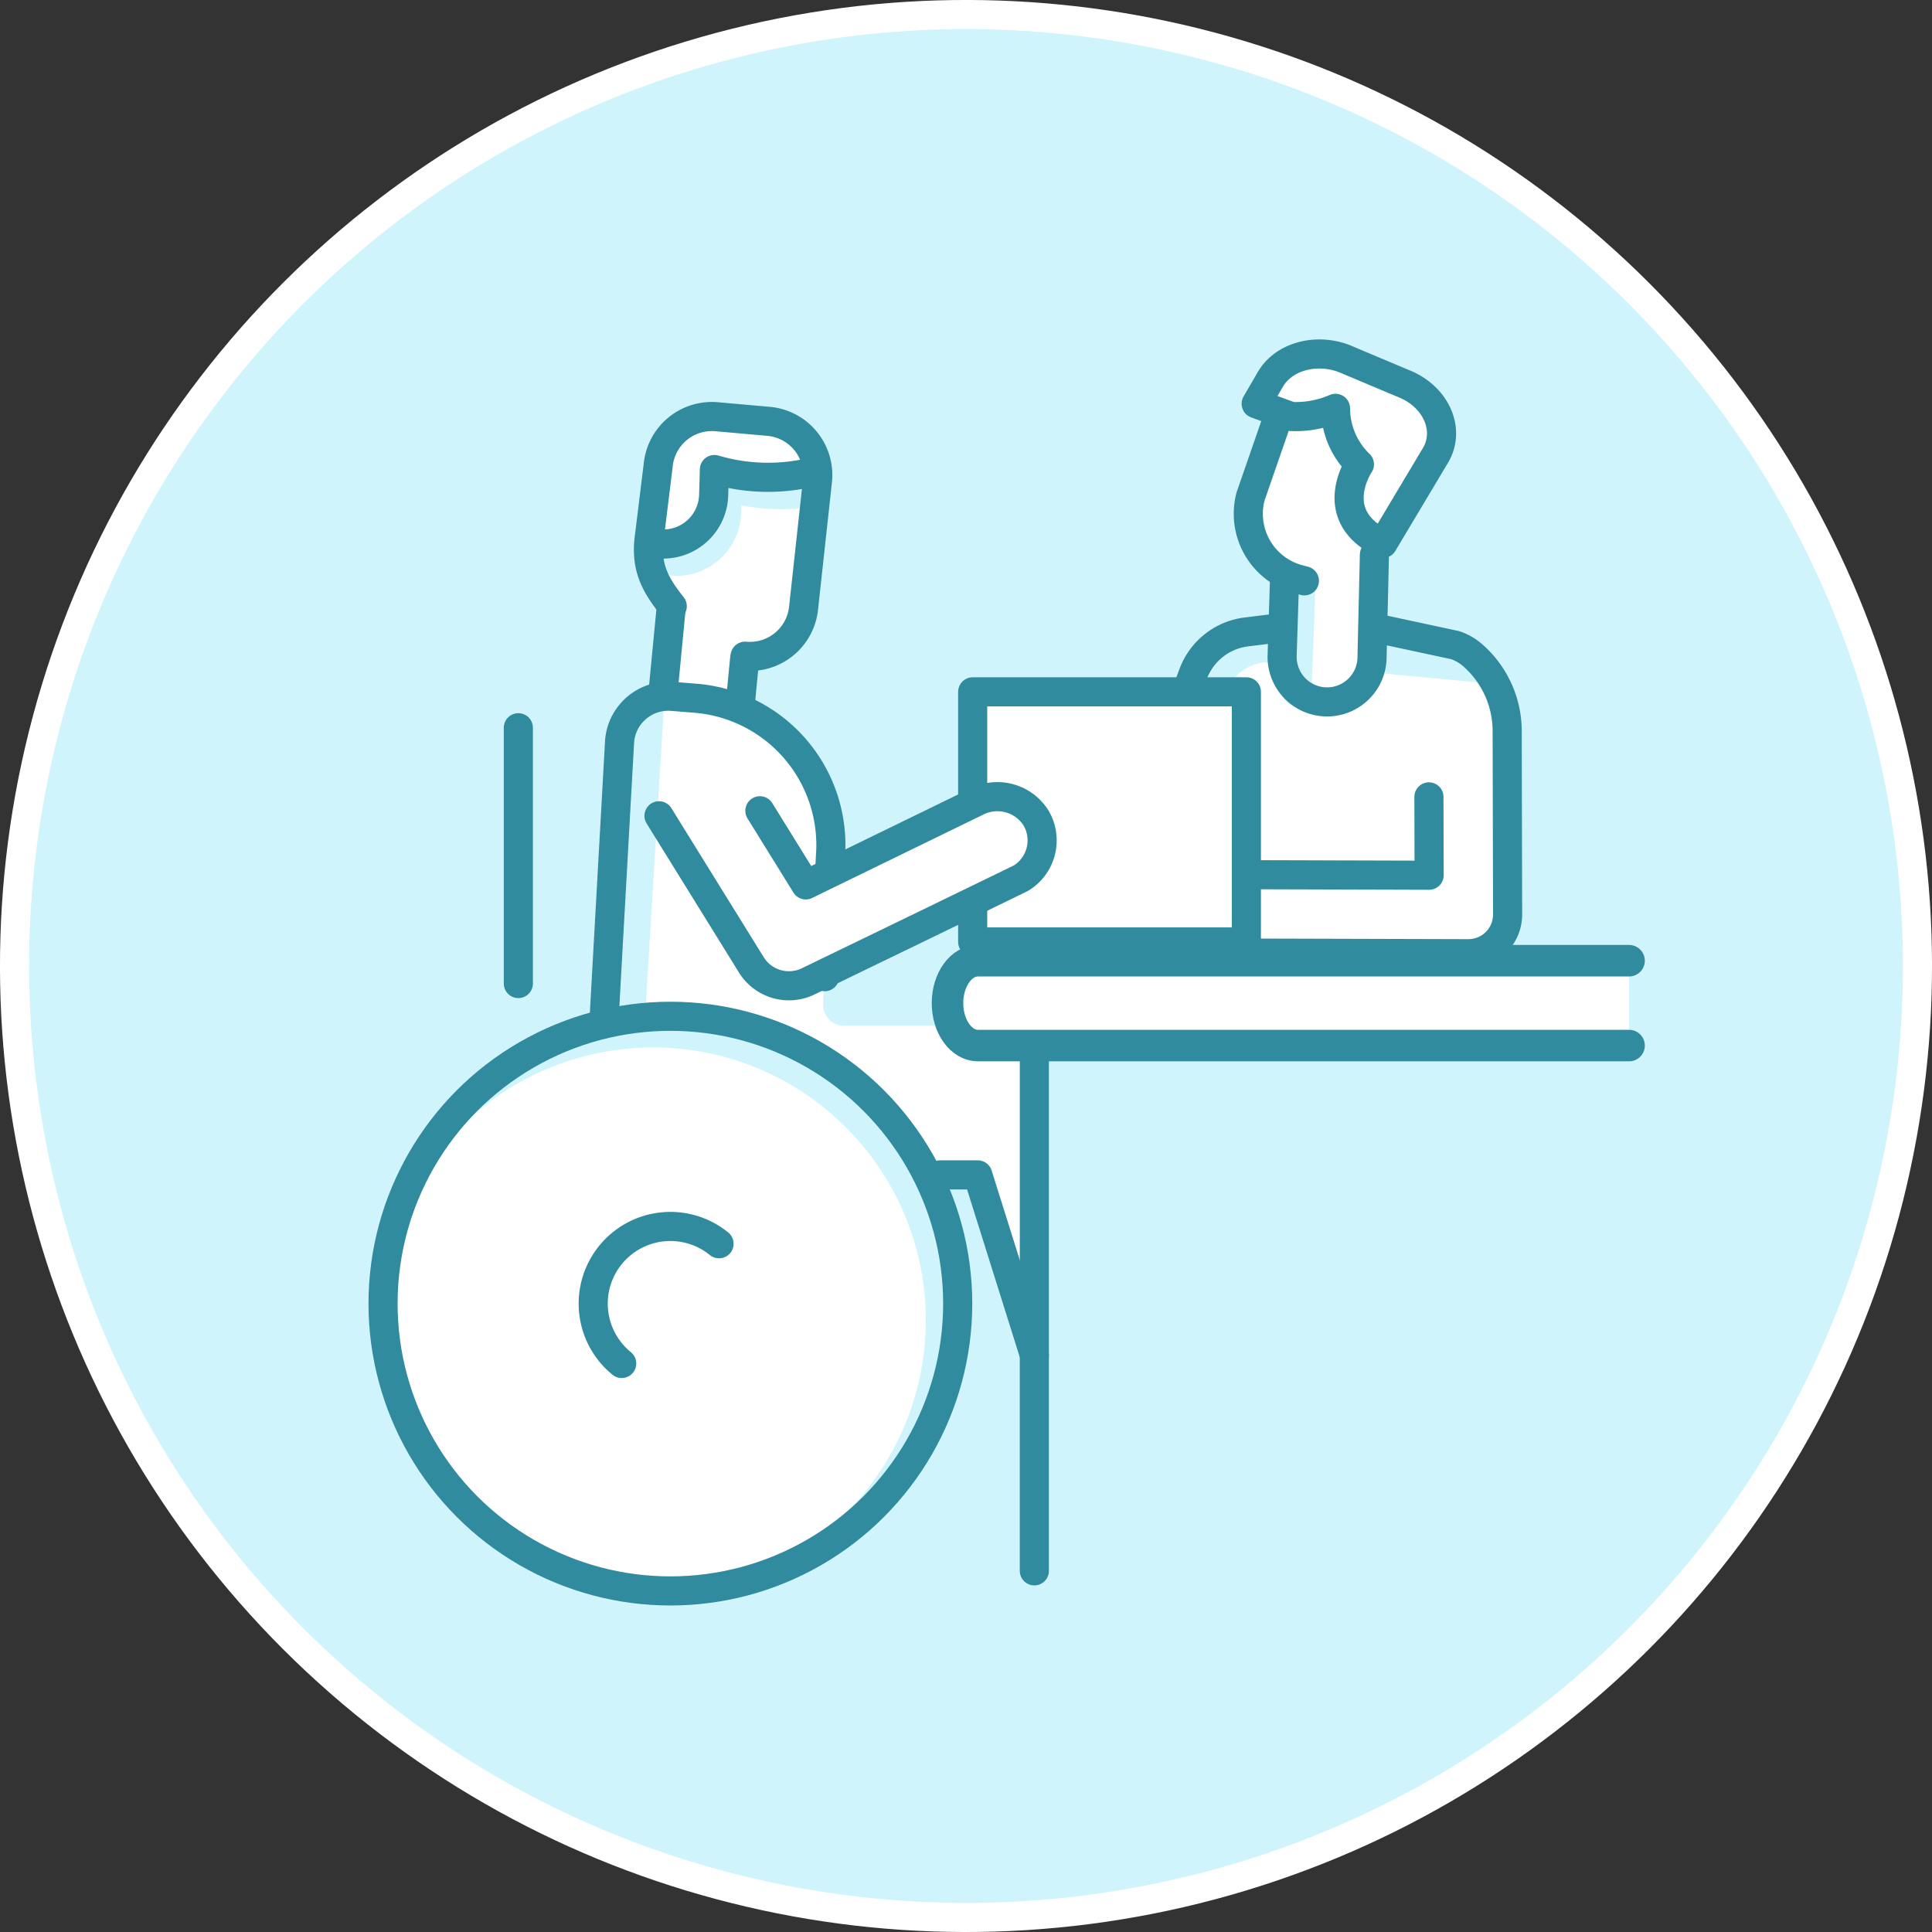 <?xml version="1.0" encoding="UTF-8"?>
<svg xmlns="http://www.w3.org/2000/svg" id="Icons" viewBox="0 0 265.513 265.512">
  <rect x="0" y="0" width="265.513" height="265.512" fill="#333333" stroke="none"/>
  <title>KVB_Arbeit_Beruf</title>
  <circle cx="132.756" cy="132.756" r="130.756" transform="translate(-54.989 132.756) rotate(-45)" style="fill:#d0f4fb;stroke:#fff;stroke-miterlimit:10;stroke-width:4px"></circle>
  <path d="M102.4,90.183h0a7.416,7.416,0,0,0,8.046-6.731l1.911-17.5a7.417,7.417,0,0,0-6.731-8.046l-7.135-.635A7.416,7.416,0,0,0,90.448,64L89.171,74.369c-.344,3.864.987,6.121,3.216,8.942C92.387,83.311,93.549,95.077,102.4,90.183Z" style="fill:#fff"></path>
  <path d="M102.332,90.57l-1,10.368s-9.716,1.349-10.319-4.689L92.261,83.3" style="fill:#fff;stroke:#2f8b9d;stroke-linecap:round;stroke-linejoin:round;stroke-width:4px"></path>
  <path d="M202.405,90.4c-1.946-1.663-23.223-2.733-27.027-1.882-4.973,1.113-9.511-1.516-13.652,13.106l.138,37.471c0,.6,42.407.351,42.407-.443C204.271,138.653,209.763,96.687,202.405,90.4Z" style="fill:#fff"></path>
  <path d="M203.292,91.783,173.82,89.01a8.323,8.323,0,0,0-7.162,5.386l-8.9,26.48" style="fill:none;stroke:#d0f4fb;stroke-linecap:round;stroke-linejoin:round;stroke-width:4px"></path>
  <path d="M176.284,79.614,175.96,90a6.185,6.185,0,0,0,5.9,6.457h0a6.181,6.181,0,0,0,6.447-5.908l.332-13.4" style="fill:#fff"></path>
  <path d="M180.763,50.58h7.216a4.343,4.343,0,0,1,4.343,4.343V72.039a7.925,7.925,0,0,1-7.925,7.925h-3.569a7.925,7.925,0,0,1-7.925-7.925V58.44a7.86,7.86,0,0,1,7.86-7.86Z" transform="translate(22.545 -44.209) rotate(14.702)" style="fill:#fff"></path>
  <path d="M175.33,86.346l-4.043.5a8.966,8.966,0,0,0-7.305,5.756l-8.094,21.621" style="fill:none;stroke:#2f8b9d;stroke-linecap:round;stroke-linejoin:round;stroke-width:4px"></path>
  <path d="M196.376,109.516l.026,10.766-29.719-.089a5.513,5.513,0,0,0-5.586,5.082,5.382,5.382,0,0,0,5.362,5.692l35.194.1a5.606,5.606,0,0,0,2.209-.405,5.394,5.394,0,0,0,3.326-4.994l-.059-25.055a13.854,13.854,0,0,0-4.468-10.32,7.285,7.285,0,0,0-2.652-1.625L190.384,86.6" style="fill:none;stroke:#2f8b9d;stroke-linecap:round;stroke-linejoin:round;stroke-width:4px"></path>
  <line x1="178.787" y1="80.733" x2="178.241" y2="95.078" style="fill:none;stroke:#d0f4fb;stroke-linecap:round;stroke-linejoin:round;stroke-width:4px"></line>
  <path d="M176.007,56.263l-4.149,11.983a9.318,9.318,0,0,0,6.649,11.377l.756.2" style="fill:none;stroke:#2f8b9d;stroke-linecap:round;stroke-linejoin:round;stroke-width:4px"></path>
  <path d="M178.516,57.178a13.7,13.7,0,0,0,6.1-1.122,10.736,10.736,0,0,0,3.288,7.7s-2.372,8.261,3.8,8.947l5.932-10.2c1.961-3.372.21-7.67-3.907-9.6l-7.253-3.4c-4.046-1.894-8.886-.744-10.812,2.569l-1.952,3.357" style="fill:#fff"></path>
  <path d="M190.039,74.693l7.269-12.165c1.96-3.372.21-7.67-3.907-9.6l-8-3.366c-4.047-1.895-8.886-.744-10.812,2.569l-1.952,3.357,4.8,1.751a13.711,13.711,0,0,0,6.1-1.122,10.744,10.744,0,0,0,3.288,7.7S182.044,70.851,190.039,74.693Z" style="fill:none;stroke:#2f8b9d;stroke-linecap:round;stroke-linejoin:round;stroke-width:4px"></path>
  <path d="M176.53,79.686,176.206,90a6.185,6.185,0,0,0,5.9,6.457h0a6.181,6.181,0,0,0,6.447-5.908l.332-14.321" style="fill:none;stroke:#2f8b9d;stroke-linecap:round;stroke-linejoin:round;stroke-width:4px"></path>
  <path d="M90.438,95.773h3.21a19.7,19.7,0,0,1,19.7,19.7v16.7l-.225,5.763a2.935,2.935,0,0,0,2.933,3.05h24.157l.319,45.221L132.9,161.464l-22.734.466v.063l-8.948.612A18.185,18.185,0,0,1,83.037,144.42l.68-41.925A6.722,6.722,0,0,1,90.438,95.773Z" style="fill:#fff"></path>
  <circle cx="92.129" cy="179.154" r="39.487" style="fill:#fff"></circle>
  <line x1="71.235" y1="100.011" x2="71.235" y2="135.167" style="fill:none;stroke:#2f8b9d;stroke-linecap:round;stroke-linejoin:round;stroke-width:4px"></line>
  <path d="M98.816,170.926A10.6,10.6,0,0,0,85.44,187.381" style="fill:none;stroke:#2f8b9d;stroke-linecap:round;stroke-linejoin:round;stroke-width:4px"></path>
  <circle cx="89.749" cy="181.436" r="39.487" style="fill:none;stroke:#d0f4fb;stroke-linecap:round;stroke-linejoin:round;stroke-width:4px"></circle>
  <polyline points="142.149 186.216 134.373 161.464 129.236 161.464" style="fill:none;stroke:#2f8b9d;stroke-linecap:round;stroke-linejoin:round;stroke-width:4px"></polyline>
  <rect x="133.676" y="95.078" width="37.611" height="34.372" style="fill:#fff;stroke:#2f8b9d;stroke-linecap:round;stroke-linejoin:round;stroke-width:4px"></rect>
  <line x1="142.149" y1="215.882" x2="142.149" y2="136.76" style="fill:#fff;stroke:#2f8b9d;stroke-linecap:round;stroke-linejoin:round;stroke-width:4px"></line>
  <line x1="89.288" y1="96.184" x2="86.633" y2="140.046" style="fill:none;stroke:#d0f4fb;stroke-linecap:round;stroke-linejoin:round;stroke-width:4px"></line>
  <path d="M113.333,134.222l.787-16.43A20.245,20.245,0,0,0,95.6,95.96L92.4,95.7a6.721,6.721,0,0,0-7.248,6.149l-2.112,37.82" style="fill:none;stroke:#2f8b9d;stroke-linecap:round;stroke-linejoin:round;stroke-width:4px"></path>
  <circle cx="92.129" cy="179.154" r="39.487" style="fill:none;stroke:#2f8b9d;stroke-linecap:round;stroke-linejoin:round;stroke-width:4px"></circle>
  <path d="M90.566,112.115,103.255,132.6A6.075,6.075,0,0,0,111,134.9s29.149-14.116,29.348-14.239a6.077,6.077,0,0,0,2.019-8.267,6.277,6.277,0,0,0-8.072-2.262l-23.556,11.476-6.309-10.185" style="fill:#fff;stroke:#2f8b9d;stroke-linecap:round;stroke-linejoin:round;stroke-width:4px"></path>
  <path d="M223.882,143.692H134.4c-2.311,0-4.185-2.611-4.185-5.832h0c0-3.22,1.874-5.831,4.185-5.831h89.481" style="fill:#fff;stroke:#2f8b9d;stroke-linecap:round;stroke-linejoin:round;stroke-width:4.33px"></path>
  <path d="M92.749,77.144h0a6.921,6.921,0,0,0,7.109-6.728l.1-3.507a25.875,25.875,0,0,0,13.327.367" style="fill:none;stroke:#d0f4fb;stroke-linecap:round;stroke-linejoin:round;stroke-width:4px"></path>
  <path d="M90.969,74.763h0a6.923,6.923,0,0,0,7.11-6.728l.1-3.507A25.869,25.869,0,0,0,111.5,64.9" style="fill:none;stroke:#2f8b9d;stroke-linecap:round;stroke-linejoin:round;stroke-width:4px"></path>
  <path d="M102.4,90.183h0a7.416,7.416,0,0,0,8.046-6.731l1.911-17.5a7.417,7.417,0,0,0-6.731-8.046l-7.135-.635A7.416,7.416,0,0,0,90.448,64L89.171,74.369c-.344,3.864.987,6.121,3.216,8.942" style="fill:none;stroke:#2f8b9d;stroke-linecap:round;stroke-linejoin:round;stroke-width:4px"></path>
</svg>
